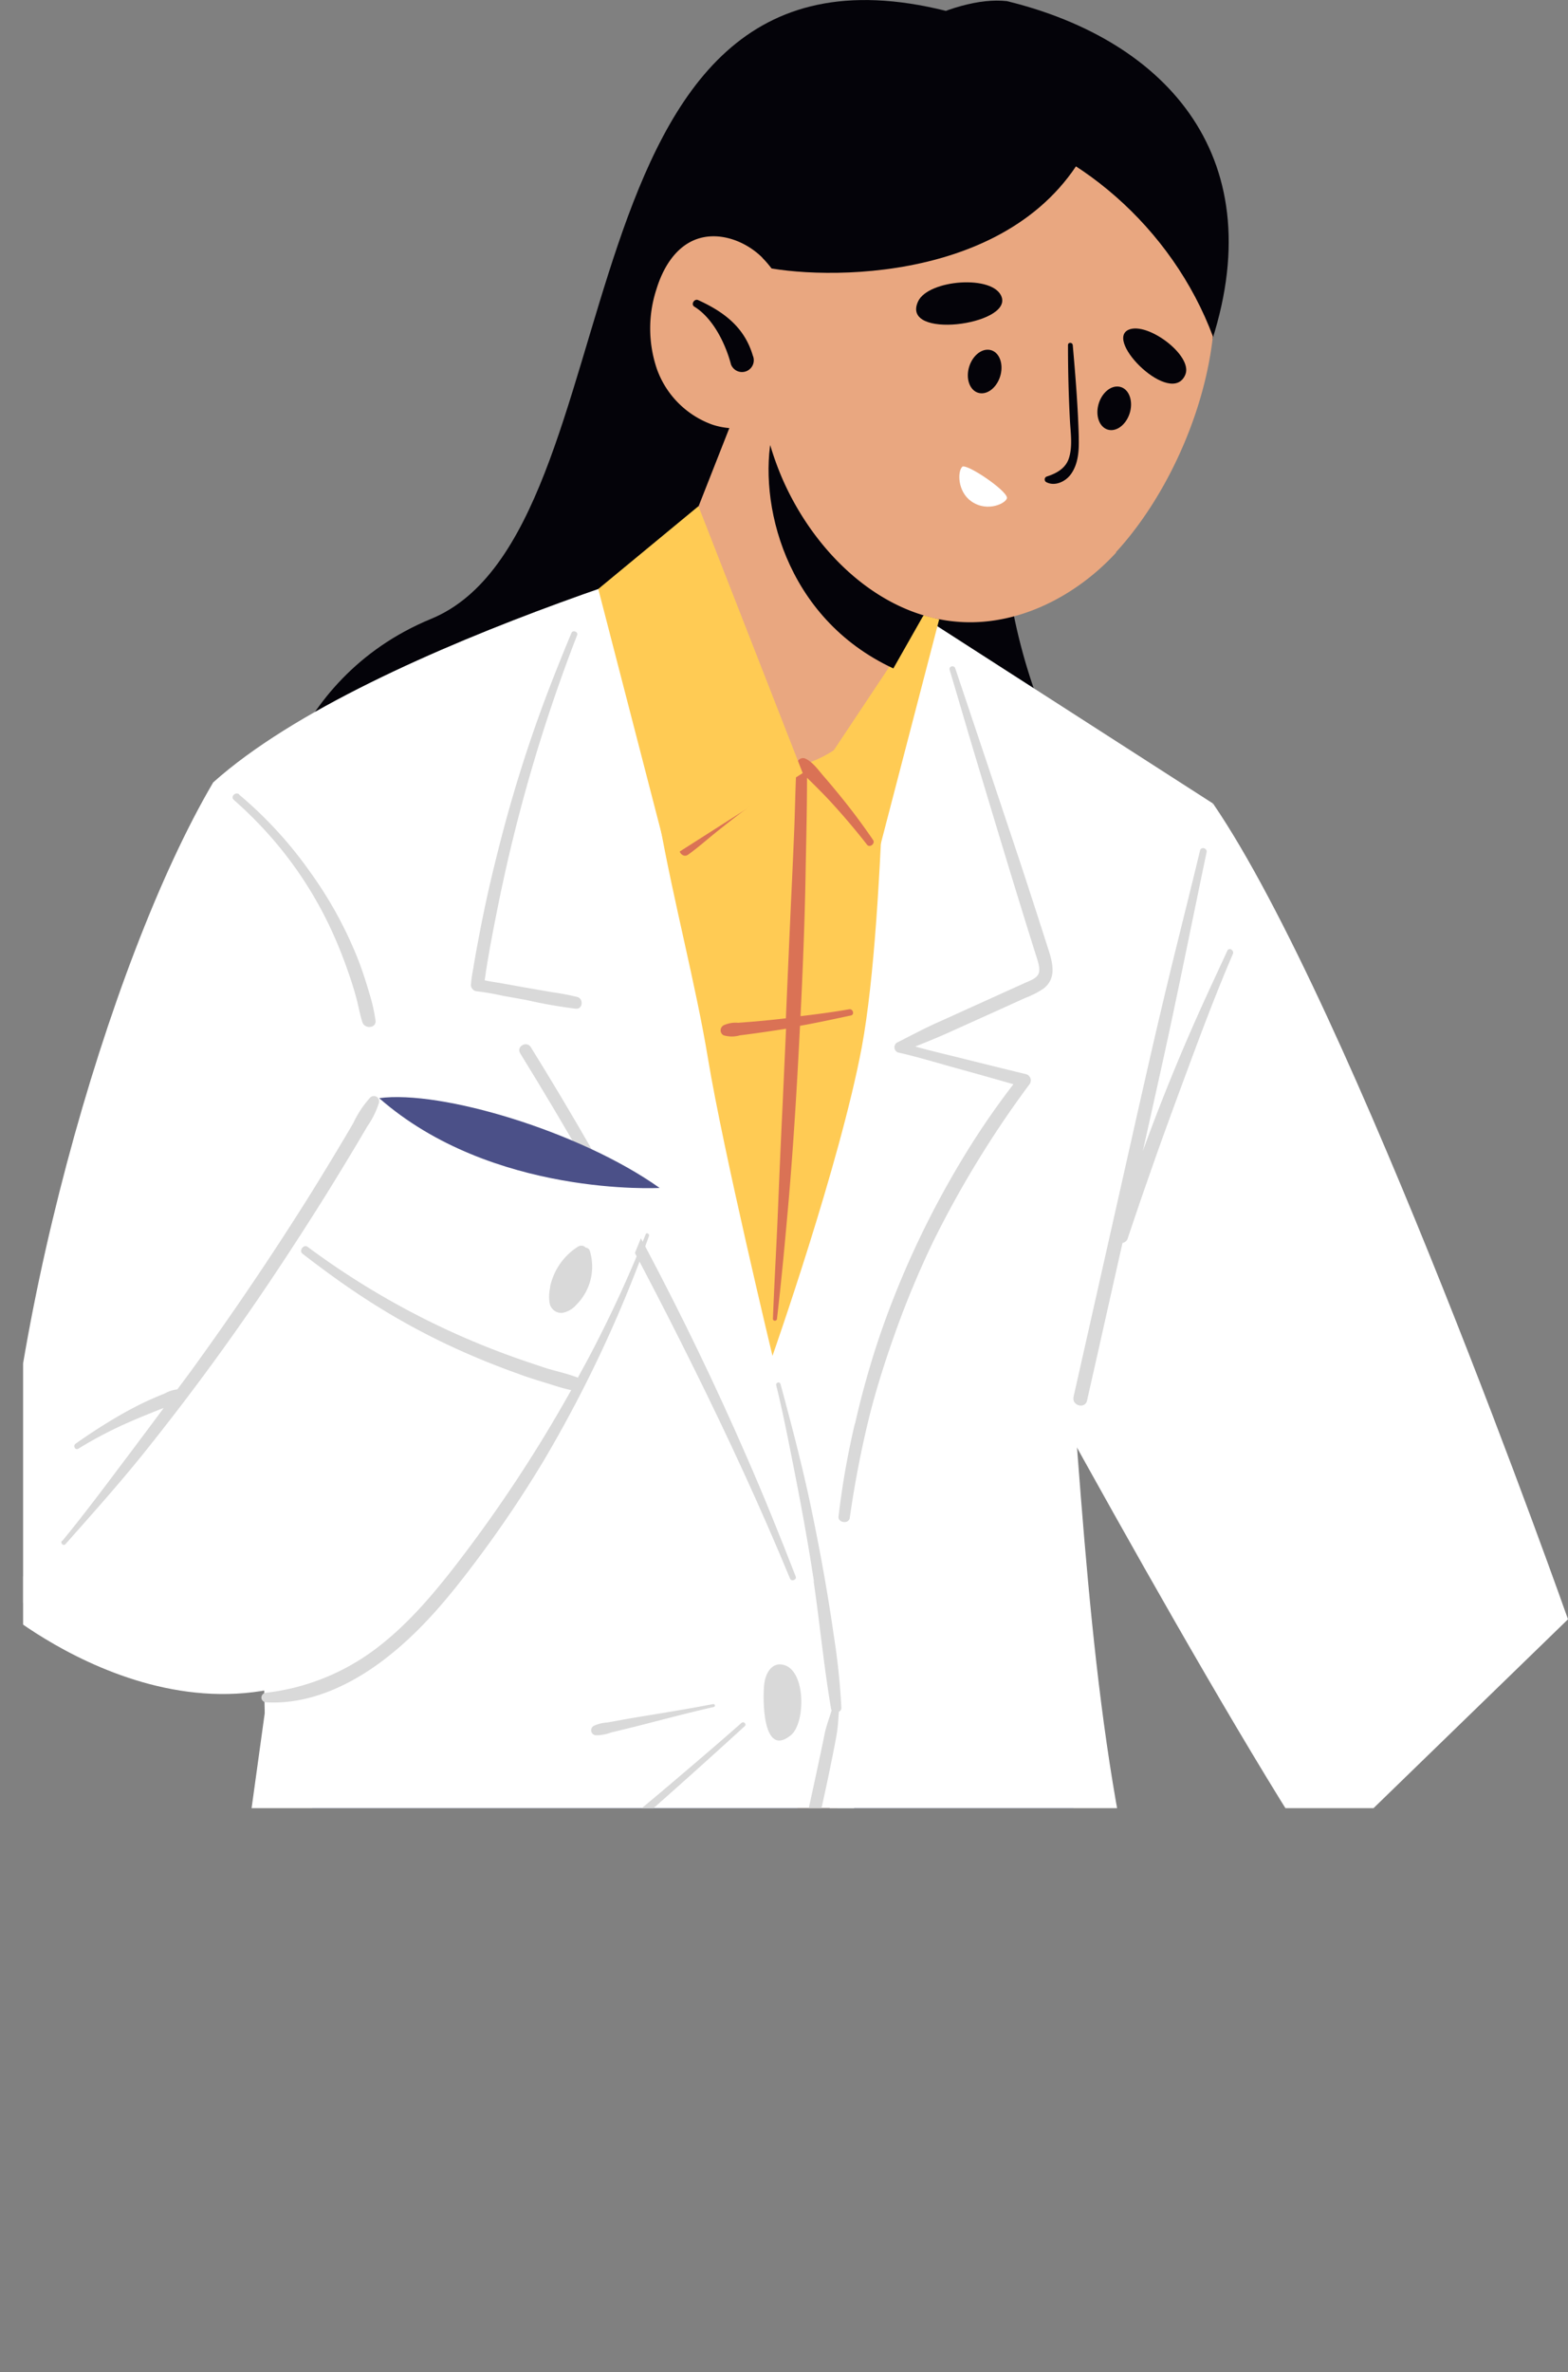 <svg id="Layer_1" data-name="Layer 1" xmlns="http://www.w3.org/2000/svg" xmlns:xlink="http://www.w3.org/1999/xlink" viewBox="0 0 279.57 422.74"><rect x="0" y="0" width="279.57" height="422.74" fill="#808080" stroke="none"/><defs><clipPath id="clip-path" transform="translate(46.12 -24.93)"><rect x="-42" y="23.84" width="306.94" height="323.32" style="fill:none"/></clipPath></defs><g id="Group_45234" data-name="Group 45234"><g id="Mask_Group_32806" data-name="Mask Group 32806"><g id="OBJECTS"><g style="clip-path:url(#clip-path)"><g id="Group_45233" data-name="Group 45233"><g id="Group_45232" data-name="Group 45232"><path id="Path_592395" data-name="Path 592395" d="M169.47,87.13c11.66-33.79-7.35-55-36.07-62C114.25,23,71,57.84,81.62,95.74l87.85-8.62Z" transform="translate(46.12 -24.93)" style="fill:#040309"/><path id="Path_592396" data-name="Path 592396" d="M122.5,26.86c-71.28-17.74-54,92.75-91.72,108.34-26.7,11-29.4,38.54-29.4,38.54,24.24-18.68,87.53,42.49,103-12.5L87.14,101.53Z" transform="translate(46.12 -24.93)" style="fill:#040309"/><path id="Path_592397" data-name="Path 592397" d="M137.9,81.39a103,103,0,0,0,.63,67.18c3.55,9.9,8.73,19.86,7.55,30.32-1.07,9.28-7.19,17.41-14.77,22.86s-16.57,8.59-25.5,11.33l-21.3-4.8L114.09,76.82l23.82,4.57Z" transform="translate(46.12 -24.93)" style="fill:#040309"/><path id="Path_592398" data-name="Path 592398" d="M94.29,119.37s-74,19.55-102.41,45c0,0,7.26,77.27,9.21,166.06,0,0,41.86,5.72,118.56-4.3,0,0,9.78-36.7,9.5-33.68s15.67-77.67,41-124.33L94.3,119.36Z" transform="translate(46.12 -24.93)" style="fill:#fff"/><path id="Path_592399" data-name="Path 592399" d="M170.17,168.14C195,204.44,233.45,313.5,233.45,313.5l-44.39,43.09c-23-35.07-66.8-117-66.8-117Z" transform="translate(46.12 -24.93)" style="fill:#fff"/><path id="Path_592400" data-name="Path 592400" d="M161,447.68H-13s10.36-90.53,41.25-142.25H131.49s25,56.38,29.51,142.25" transform="translate(46.12 -24.93)" style="fill:#3c4a7d"/><path id="Path_592401" data-name="Path 592401" d="M126.64,312.53c2.19-.14,2.2-3.58,0-3.42-13.19.91-26.33,1.73-39.56,1.91s-26.39,0-39.56-.65c-1.19-.05-1.17,1.77,0,1.85q19.75,1.36,39.56,1.39H92.4a.66.66,0,0,0,0,.14c.59,7.57,1.26,15.12,1.91,22.68.4,4.7.2,15.32,7.79,13.72a1.58,1.58,0,0,0,1.18-1.52c-.79-11.69-1.13-23.41-1.09-35.12,8.17-.14,16.34-.4,24.46-1m-26.84,1q-.51,16.71.25,33.41c-2-.85-2.07-4.91-2.22-6.53-.25-2.89-.52-5.78-.77-8.67-.54-6-1.06-12-1.64-18a.38.38,0,0,0,0-.15l4.43-.05" transform="translate(46.12 -24.93)" style="fill:#553418"/><path id="Path_592402" data-name="Path 592402" d="M38.3,197.24c.18-1.06.36-2.12.56-3.18.39-2.11.79-4.23,1.23-6.34.85-4.13,1.82-8.22,2.87-12.3A250.8,250.8,0,0,1,50.52,151c1.65-4.46,3.42-8.89,5.25-13.28.24-.59,1.29-.17,1,.43a292.71,292.71,0,0,0-14.14,48.44q-.7,3.46-1.34,6.93c-.21,1.2-.43,2.42-.62,3.62-.14.81-.24,1.66-.38,2.49,1.15.25,2.34.4,3.47.61,1.42.25,2.84.52,4.25.76l4.26.74a46.19,46.19,0,0,1,4.55.86c1.12.31,1,2.19-.27,2.09a87.15,87.15,0,0,1-8.78-1.54c-1.42-.26-2.84-.52-4.25-.76A44.88,44.88,0,0,0,39,201.6a1.18,1.18,0,0,1-1.16-1.15,25,25,0,0,1,.48-3.2" transform="translate(46.12 -24.93)" style="fill:#d9d9d9"/><path id="Path_592403" data-name="Path 592403" d="M96.86,292.21c9,91.78,9.43,140.1,20.46,145.81s46.18-9.22,46.18-9.22c-.25-25.22-3.6-47.4-7.67-67.6-.07-.4-.16-.8-.24-1.19-.19-.9-.36-1.8-.55-2.7-.1-.45-.19-.91-.29-1.35-7.42-35.42-8.52-76-12.48-119.28L96.85,292.22Z" transform="translate(46.12 -24.93)" style="fill:#fff"/><path id="Path_592404" data-name="Path 592404" d="M106.34,278.61a158,158,0,0,1,4.5-15.95A163.31,163.31,0,0,1,125,232.25a140.29,140.29,0,0,1,9.57-14.1q-4.71-1.35-9.44-2.66c-3.69-1-7.39-2.16-11.14-3a1,1,0,0,1-.23-1.73c2.52-1.28,5-2.6,7.6-3.76s5.16-2.34,7.74-3.5l7.6-3.44c.79-.36,2-.74,2.36-1.63s-.17-2.31-.47-3.26c-3.4-10.8-6.66-21.63-9.92-32.46-1.86-6.12-3.64-12.27-5.47-18.41-.2-.65.8-.9,1-.26q5.64,16.77,11.23,33.54c1.86,5.6,3.66,11.2,5.46,16.82.76,2.39,1.31,5-1,6.74a16.63,16.63,0,0,1-3.26,1.65l-4.07,1.85-8.87,4c-2.18,1-4.4,1.9-6.62,2.79,2.83.79,5.7,1.45,8.54,2.16,3.73.93,7.46,1.86,11.2,2.76a1.17,1.17,0,0,1,.82,1.43,1.19,1.19,0,0,1-.11.26,182.89,182.89,0,0,0-17.29,28.23q-3.55,7.4-6.36,15.11c-1.86,5.15-3.57,10.39-4.92,15.7a181.91,181.91,0,0,0-3.56,18.36c-.17,1.13-2.12.89-2-.25a143.6,143.6,0,0,1,2.92-16.59" transform="translate(46.12 -24.93)" style="fill:#d9d9d9"/><path id="Path_592405" data-name="Path 592405" d="M97.71,283.44l9.17,69.08s-7.59,83.67-18.33,86.79S20.63,436.73-13,427.91c7.34-45.6,24.46-174.2,24.46-174.2l86.22,29.73Z" transform="translate(46.12 -24.93)" style="fill:#fff"/><path id="Path_592406" data-name="Path 592406" d="M48.55,211.59q10.89,17.55,20.57,35.83t17.84,37c3.1,7.08,6,14.27,8.8,21.47.21.55-.73.94-1,.4-5.23-12.65-11-25.1-17.07-37.36s-12.45-24.5-19.25-36.43q-5.73-10-11.81-19.86c-.75-1.2,1.15-2.3,1.89-1.1" transform="translate(46.12 -24.93)" style="fill:#d9d9d9"/><path id="Path_592407" data-name="Path 592407" d="M71.3,133.21c-6.93,21.42,4.5,54.23,8.81,80.35,2.7,16.4,11.5,53,11.5,53s12-34.12,15.92-55C112,187.56,112,131.76,112,131.76L71.3,133.21Z" transform="translate(46.12 -24.93)" style="fill:#ffcb54"/><path id="Path_592408" data-name="Path 592408" d="M-8.12,164.38c-18.91,32.15-38,99.91-38,147l51.39-9.75C38,202,13.2,166-8.12,164.39" transform="translate(46.12 -24.93)" style="fill:#fff"/><path id="Path_592409" data-name="Path 592409" d="M132,110.41l-8.21,14.65-9.43,16.84-4.73,8.93a21.11,21.11,0,0,1-38.3-17.62L93.23,77.56,132,110.41Z" transform="translate(46.12 -24.93)" style="fill:#e9a780"/><path id="Path_592410" data-name="Path 592410" d="M121.34,135.28l-11.83,45.44-8.62-19.6,17.66-26.54Z" transform="translate(46.12 -24.93)" style="fill:#ffcb54"/><path id="Path_592411" data-name="Path 592411" d="M75.33,175.52a52.81,52.81,0,0,1,5-4c1.73-1.32,3.49-2.6,5.27-3.86s3.48-2.46,5.26-3.64c.89-.59,1.78-1.17,2.69-1.74l1.35-.85c.32-.2,1-.52,1.22-.85a1.1,1.1,0,0,1,1.2-.52c1.39.53,2.46,2.1,3.42,3.2s2.11,2.48,3.13,3.74q3,3.69,5.68,7.63c.43.64-.6,1.45-1.08.83q-2.89-3.7-6.07-7.19c-1-1.12-2.09-2.21-3.17-3.3l-1.46-1.44c0,6-.17,11.93-.27,17.89-.12,6.36-.35,12.71-.63,19.07-.08,1.84-.17,3.68-.26,5.53,2.9-.35,5.8-.72,8.67-1.23.72-.12,1,1,.29,1.11-3,.64-6,1.29-9.05,1.84-.51,10.3-1.13,20.59-2,30.85-.63,7.13-1.27,14.25-2.11,21.36,0,.44-.74.47-.72,0,.24-6.35.62-12.69.88-19s.53-12.7.84-19q.31-6.86.62-13.69-2.67.42-5.35.8c-1,.13-1.9.26-2.85.37a5.25,5.25,0,0,1-2.94,0,1,1,0,0,1-.36-1.43,1,1,0,0,1,.36-.35,5.17,5.17,0,0,1,2.63-.45l2.89-.23c1.87-.16,3.73-.35,5.6-.57H94c.33-7.52.65-15,1-22.56.17-3.52.32-7,.47-10.55s.19-6.91.35-10.36l0,0-1.33.89c-.89.59-1.77,1.19-2.65,1.8-1.76,1.21-3.51,2.43-5.23,3.7s-3.4,2.6-5.06,3.93-3.26,2.77-5,4c-1,.69-2.1-.85-1.26-1.66" transform="translate(46.12 -24.93)" style="fill:#da7255"/><path id="Path_592412" data-name="Path 592412" d="M78.41,115.14,97,162.7,73,178,60.55,129.89Z" transform="translate(46.12 -24.93)" style="fill:#ffcb54"/><path id="Path_592413" data-name="Path 592413" d="M125.65,122.05l-12.49,22C93.68,135,89,114.19,91.55,102.19c9.49,2,34.1,19.86,34.1,19.86" transform="translate(46.12 -24.93)" style="fill:#040309"/><path id="Path_592414" data-name="Path 592414" d="M89.82,70.86c-3.19-3.17-8.2-4.9-12.31-3.08-3.42,1.52-5.49,5.1-6.58,8.67A22.42,22.42,0,0,0,71,90.68a16.37,16.37,0,0,0,9.88,9.92,12.89,12.89,0,0,0,13.31-3.25c6.21-6.87,1.31-20.8-4.41-26.5" transform="translate(46.12 -24.93)" style="fill:#e9a780"/><path id="Path_592415" data-name="Path 592415" d="M88.12,88.35c-1.48-5.09-5.15-7.84-9.76-9.94-.69-.31-1.35.76-.68,1.17,3.46,2.13,5.64,6.87,6.54,10.32a2.13,2.13,0,0,0,1.15,1.17,2.1,2.1,0,0,0,2.76-2.71" transform="translate(46.12 -24.93)" style="fill:#040309"/><path id="Path_592416" data-name="Path 592416" d="M152.9,123.39c-7,7.62-17.06,12.89-27.37,12.4-14.29-.66-26.17-12.1-32-25.19a53.74,53.74,0,0,1-4.49-23.92c.65-17.7,10-34.6,28.25-40.22,12.5-3.84,31.78-.05,43.25,9.65,4.51,3.8,7.81,8.5,9,14,3.85,17.58-4.86,40.36-16.69,53.23" transform="translate(46.12 -24.93)" style="fill:#e9a780"/><path id="Path_592417" data-name="Path 592417" d="M155.39,98.26c-.53,2.12-2.23,3.59-3.8,3.28s-2.42-2.29-1.89-4.41,2.22-3.59,3.8-3.28,2.41,2.29,1.89,4.41" transform="translate(46.12 -24.93)" style="fill:#040309"/><path id="Path_592418" data-name="Path 592418" d="M132.29,91.7c-.53,2.13-2.23,3.59-3.8,3.28s-2.42-2.29-1.89-4.41,2.22-3.59,3.8-3.28,2.41,2.29,1.89,4.41" transform="translate(46.12 -24.93)" style="fill:#040309"/><path id="Path_592419" data-name="Path 592419" d="M146.23,103c-.15-5.55-.59-11-1.08-16.56-.05-.53-.86-.56-.85,0,0,4.51.11,9,.35,13.48.12,2.19.5,4.63-.21,6.74-.6,1.77-2.24,2.65-3.89,3.18a.54.54,0,0,0-.38.68.51.51,0,0,0,.24.32c1.51.82,3.41-.06,4.36-1.34,1.38-1.85,1.51-4.3,1.45-6.51" transform="translate(46.12 -24.93)" style="fill:#040309"/><path id="Path_592420" data-name="Path 592420" d="M165.22,91.7c1.42-3.38-6.77-9.51-10.13-8-4.37,2,7.69,13.82,10.13,8" transform="translate(46.12 -24.93)" style="fill:#040309"/><path id="Path_592421" data-name="Path 592421" d="M132.48,77.88c-1.37-4.07-13.14-3.14-14.92.79-3.12,6.82,16.61,4.21,14.92-.79" transform="translate(46.12 -24.93)" style="fill:#040309"/><path id="Path_592422" data-name="Path 592422" d="M125.42,108.12c.74-.68,7.84,4.11,8,5.49.08.87-3.4,2.77-6.39.64-2.45-1.75-2.44-5.34-1.58-6.13" transform="translate(46.12 -24.93)" style="fill:#fff"/><path id="Path_592423" data-name="Path 592423" d="M-3.48,166.54A72.61,72.61,0,0,1,9.1,180.22,71.37,71.37,0,0,1,18,196.63c.61,1.65,1.15,3.32,1.64,5a32.71,32.71,0,0,1,1.2,5.18c.14,1.4-1.95,1.52-2.34.3-.46-1.43-.71-2.93-1.1-4.37s-.87-3-1.38-4.42A79.68,79.68,0,0,0,12.65,190a69.08,69.08,0,0,0-9.87-15.22,72,72,0,0,0-7.21-7.3c-.65-.58.3-1.5.95-1" transform="translate(46.12 -24.93)" style="fill:#d9d9d9"/><path id="Path_592424" data-name="Path 592424" d="M90.16,324.89c.2-1.56,1.15-3.48,2.91-3.35,4.53.3,4.55,10.33,1.86,12.58-5.12,4.3-5.12-6.55-4.77-9.23" transform="translate(46.12 -24.93)" style="fill:#d9d9d9"/><path id="Path_592425" data-name="Path 592425" d="M99,306.75c-1.13-7.47-2.52-14.89-4-22.29-.84-4.25-1.69-8.5-2.73-12.7a.41.41,0,0,1,.34-.46.39.39,0,0,1,.43.27c2,7.4,3.94,14.76,5.5,22.26s2.93,15,4,22.56a120.81,120.81,0,0,1,1.35,12.86.78.78,0,0,1-.44.74c-.08.94-.12,1.87-.23,2.8-.13,1.25-.4,2.49-.63,3.72-.5,2.5-1,5-1.55,7.5q-1.63,7.56-3.43,15.07c-.68,2.83-1.34,5.66-2.18,8.44a1,1,0,0,1-2-.56c1.32-6.39,3-12.7,4.48-19.07.72-3.18,1.4-6.38,2.08-9.56.35-1.6.67-3.2,1-4.78.3-1.3.79-2.56,1.17-3.83a.82.82,0,0,1-.1-.26c-1.29-7.53-2-15.16-3.11-22.71" transform="translate(46.12 -24.93)" style="fill:#d9d9d9"/><path id="Path_592426" data-name="Path 592426" d="M12.52,362.34a1.53,1.53,0,0,0,.08,1.29,1,1,0,0,0,1.22.48,14,14,0,0,0,1.83.33l2.73.4c1.72.24,3.44.51,5.17.77,5.94.91,11.87,1.9,17.8,2.93-2.05,1.55-4.08,3.1-6,4.75-1,.87.34,2.66,1.44,1.89,2-1.39,3.81-2.95,5.69-4.45l2-1.64q8.17,1.44,16.33,3a.87.87,0,0,0,.55-.07.85.85,0,0,0,1.13-.1l.15-.16a1.09,1.09,0,0,0,.29-.6.92.92,0,0,0-.08-.54v0c0-.11,0-.22,0-.33s.07-.49.11-.72c.08-.49.17-1,.27-1.45a.67.67,0,1,0-1.3-.34c-.12.47-.24.94-.4,1.41-.07.23-.15.46-.22.7s-.07.23-.11.34v0h0Q56,369,50.79,368l-3.94-.76,1.2-1c.61-.49,1.2-1,1.82-1.49q6.33,1.08,12.68,2.08c1.25.2,1.78-1.68.5-1.92-3.55-.7-7.1-1.41-10.66-2.06l-.17,0c5.18-4.31,10.27-8.74,15.34-13.19q9.64-8.46,19.1-17.11c.4-.36-.19-.94-.58-.58-3.6,3.18-7.26,6.31-10.92,9.42q-9.72,8.3-19.78,16.19l-6,4.76c-5.21-.94-10.41-1.85-15.62-2.78l-9.33-1.67L19.83,357a27,27,0,0,0-4.74-.74,1.05,1.05,0,0,0-1.11,1,1.23,1.23,0,0,0,0,.27c-.21.9-.44,1.81-.73,2.69-.16.47-.32.93-.49,1.4-.09.25-.18.5-.28.74m5.43-.09c-.86-.12-1.8-.34-2.73-.43.1-.38.2-.74.28-1.12.12-.64.22-1.29.28-1.93.59.12,1.19.2,1.77.3l2.6.45,5.2.91c7.19,1.25,14.37,2.53,21.56,3.75-.47.37-.93.75-1.41,1.12l-1.63,1.26Q38,365.48,32,364.47q-4.69-.8-9.41-1.49l-4.71-.7" transform="translate(46.12 -24.93)" style="fill:#d9d9d9"/><path id="Path_592427" data-name="Path 592427" d="M59.71,332.51a6.66,6.66,0,0,1,2.47-.62l2.76-.5c1.78-.32,3.57-.61,5.36-.9,3.58-.6,7.15-1.18,10.71-1.88.34-.07.48.44.14.52-3.53.79-7,1.7-10.52,2.6-1.7.44-3.39.88-5.1,1.29l-2.71.66a7.61,7.61,0,0,1-2.67.49.89.89,0,0,1-.44-1.65" transform="translate(46.12 -24.93)" style="fill:#d9d9d9"/><path id="Path_592428" data-name="Path 592428" d="M145.28,273.91q4.28-19,8.56-38c2.87-12.7,5.68-25.43,8.76-38.08,1.73-7.11,3.53-14.2,5.24-21.32.18-.76,1.32-.45,1.17.3-2.67,12.71-5.19,25.45-8,38.13q-1.67,7.54-3.36,15.1,4.58-12.59,10.06-24.8c1.63-3.64,3.33-7.25,5-10.88.3-.66,1.24-.1,1,.55-2.78,6.45-5.26,13-7.72,19.63s-4.86,13.12-7.15,19.72q-2,5.68-3.89,11.37a1.19,1.19,0,0,1-.93.8l-1.5,6.66q-2.4,10.71-4.82,21.42c-.35,1.57-2.75.93-2.4-.63" transform="translate(46.12 -24.93)" style="fill:#d9d9d9"/><path id="Path_592429" data-name="Path 592429" d="M21.49,220.63l-67.61,90.74s37.58,32.15,69.45,3.69,48.15-78.44,48.15-78.44l-50-16Z" transform="translate(46.12 -24.93)" style="fill:#fff"/><path id="Path_592430" data-name="Path 592430" d="M21.49,220.63c20.14,17.67,50,16,50,16-14.19-10.07-39-17.49-50-16" transform="translate(46.12 -24.93)" style="fill:#4b5088"/><path id="Path_592445" data-name="Path 592445" d="M-35,299.52c4-4.86,7.73-9.89,11.5-14.89q3.3-4.38,6.57-8.79c-.38.15-.76.28-1.14.44-1.61.65-3.23,1.29-4.82,2a71.33,71.33,0,0,0-9.26,4.82c-.56.34-1-.51-.5-.88a99.07,99.07,0,0,1,8.94-5.67c1.52-.83,3.07-1.63,4.66-2.32.78-.35,1.57-.67,2.36-1a6,6,0,0,1,2.19-.7c.74-1,1.49-2,2.23-3q11-15.12,21-31,2.79-4.46,5.5-9,1.34-2.22,2.64-4.46a18.37,18.37,0,0,1,3-4.53.94.94,0,0,1,1.35,0,1,1,0,0,1,.24.87,15.15,15.15,0,0,1-2.08,4.23q-1.2,2.06-2.42,4.09-2.4,4-4.88,8-5,8-10.26,15.84Q-8.75,269.29-20.57,284c-4.44,5.52-9.17,10.79-13.87,16.1-.37.42-1-.19-.61-.61" transform="translate(46.12 -24.93)" style="fill:#d9d9d9"/><path id="Path_592446" data-name="Path 592446" d="M1.26,326.6A40.06,40.06,0,0,0,20.55,319c5.77-4.27,10.48-9.81,14.84-15.47a251.8,251.8,0,0,0,20.33-30.87c-1.57-.32-3.12-.86-4.65-1.33s-3.29-1-4.92-1.63c-3.39-1.2-6.74-2.55-10-4a124.91,124.91,0,0,1-18.7-10.36c-3.31-2.21-6.52-4.58-9.65-7-.67-.53.24-1.74.93-1.21A141.18,141.18,0,0,0,45.5,266.79q2.82,1,5.67,1.93c1.9.59,3.88,1,5.74,1.72.61-1.12,1.23-2.25,1.83-3.37A225.7,225.7,0,0,0,69,244.9c.15-.4.73-.09.59.3a231.49,231.49,0,0,1-18.72,39.95,206.83,206.83,0,0,1-12.46,18.44c-4.42,5.87-9.13,11.57-14.9,16.19-6.16,5-14.06,9-22.16,8.51a.85.85,0,0,1-.86-.83.86.86,0,0,1,.78-.86" transform="translate(46.12 -24.93)" style="fill:#d9d9d9"/><path id="Path_592447" data-name="Path 592447" d="M51.94,254.34a11.23,11.23,0,0,1,5-7.25,1.08,1.08,0,0,1,1.38.18.8.8,0,0,1,.72.57,9.6,9.6,0,0,1-2.39,9.6,4.33,4.33,0,0,1-2.54,1.46,2.13,2.13,0,0,1-2.24-1.76,7.34,7.34,0,0,1,.11-2.8" transform="translate(46.12 -24.93)" style="fill:#d9d9d9"/><path id="Path_592465" data-name="Path 592465" d="M150.34,44.84c-9.1,29.18-45,30.23-58.87,27.94C86.58,61.7,114.85,30.94,150.34,44.84Z" transform="translate(46.12 -24.93)" style="fill:#040309"/><path id="Path_592466" data-name="Path 592466" d="M127.51,46.91c17.93,3.7,35.37,18.45,42.66,38.06C175.78,46.46,143.24,41.22,127.51,46.91Z" transform="translate(46.12 -24.93)" style="fill:#040309"/></g></g></g></g></g></g></svg>